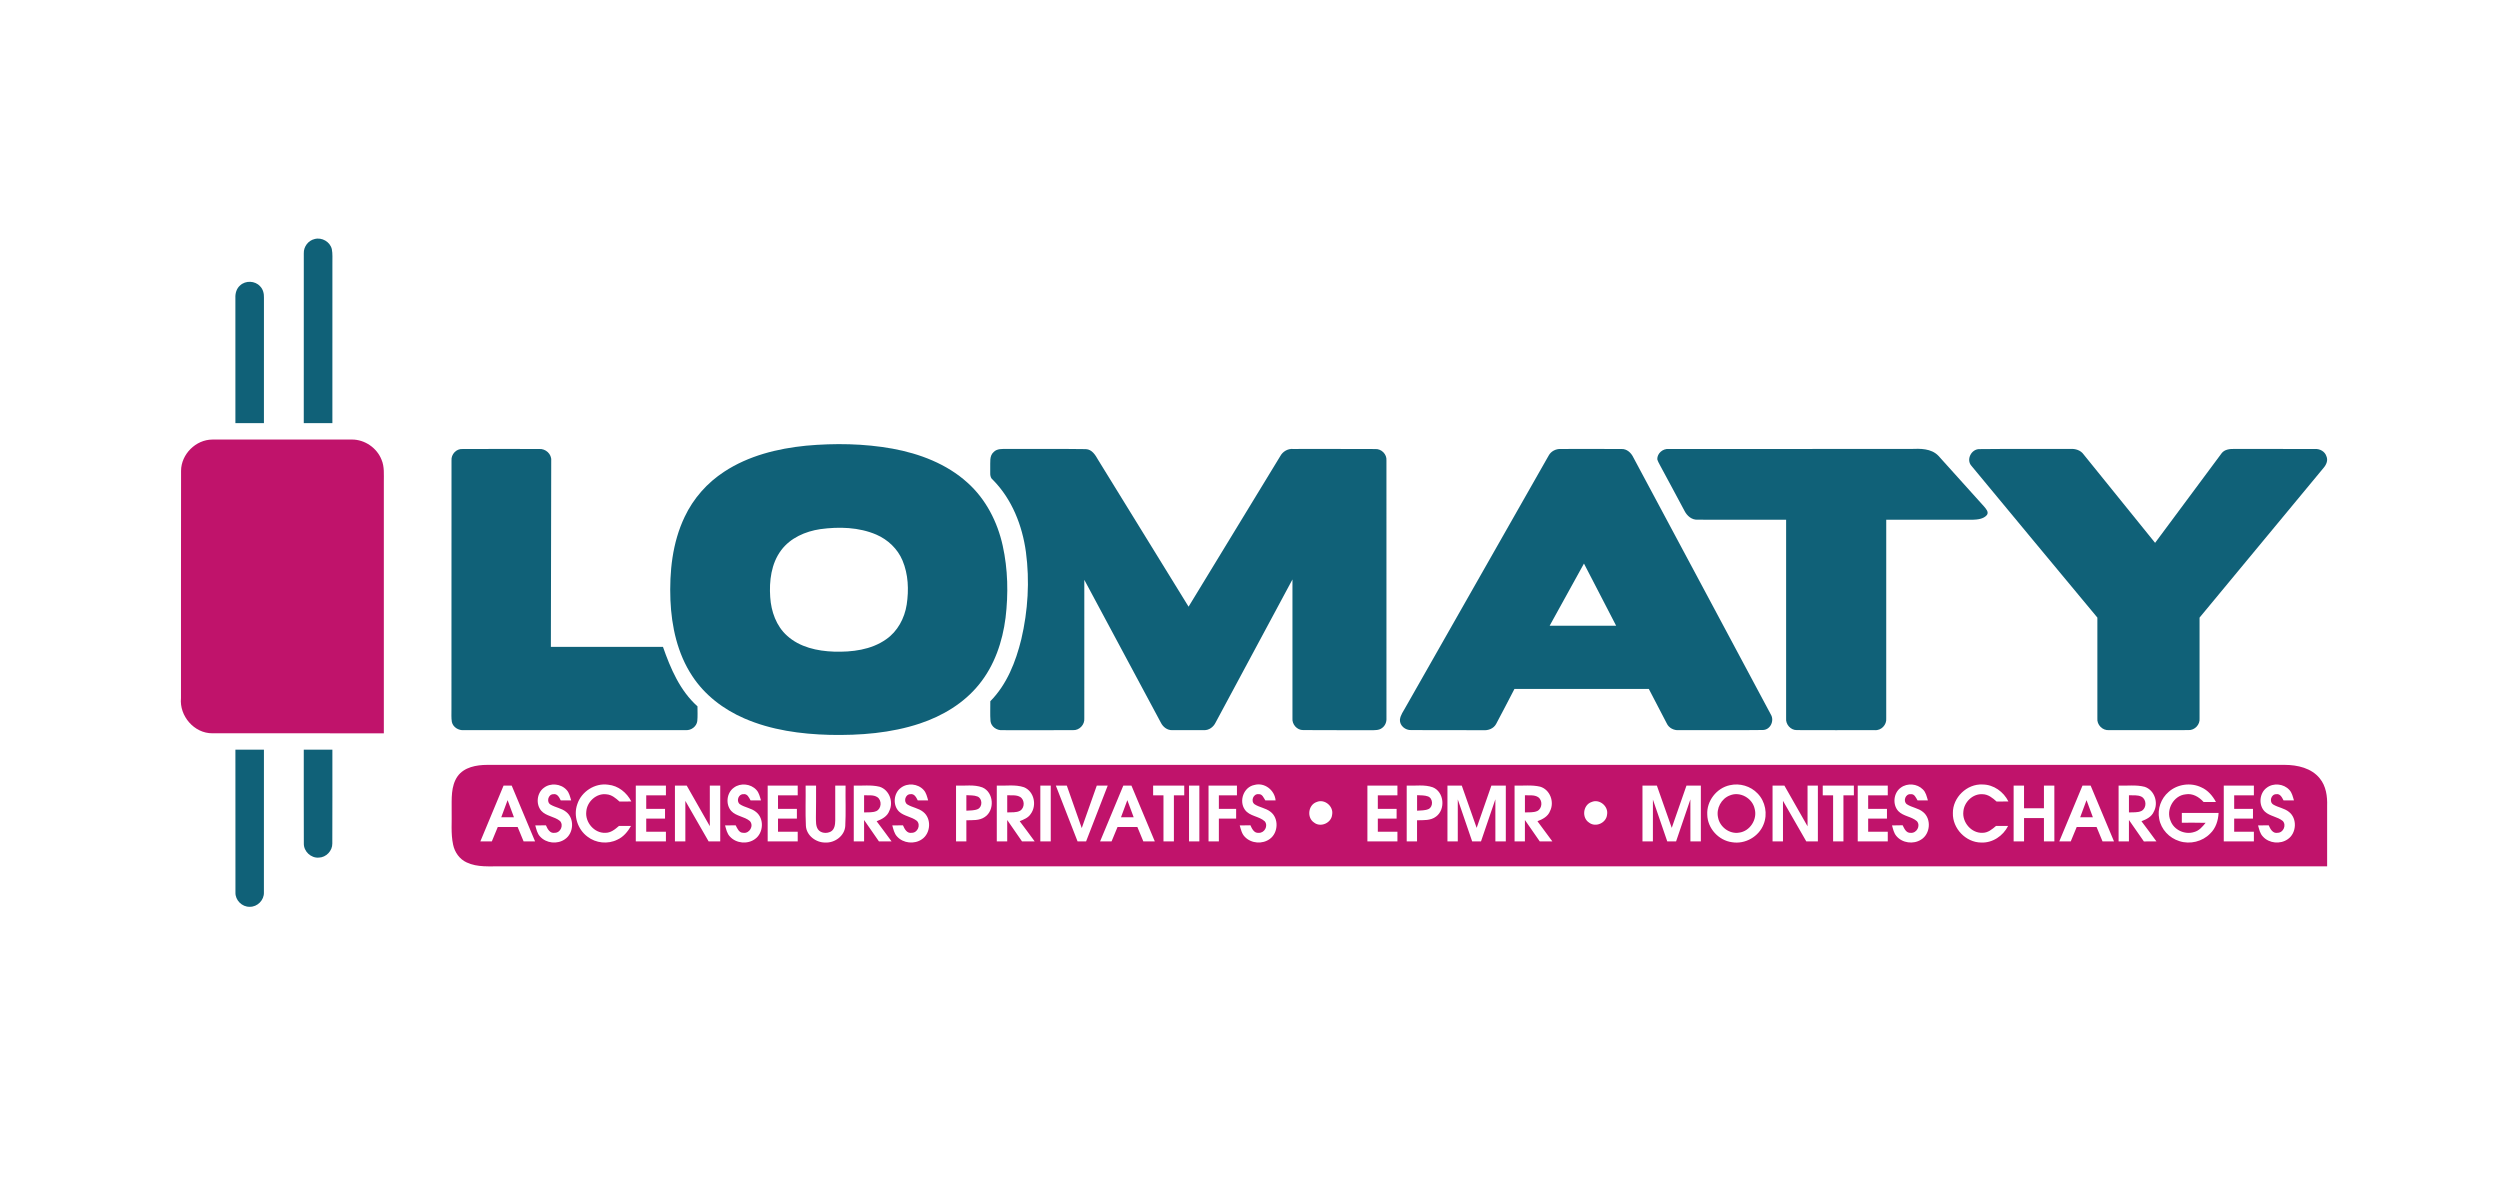 <svg xmlns="http://www.w3.org/2000/svg" id="Layer_1" viewBox="0 0 1737 834"><defs><style>      .st0 {        fill: #106178;      }      .st1 {        fill: #c0136b;      }    </style></defs><path class="st0" d="M211.08,175.99c-.18-4.55,3.07-8.91,7.52-9.91,5.02-1.38,10.76,1.92,11.95,7.02.65,3.25.34,6.59.4,9.89-.02,37,0,74.01-.01,111.01h-19.88c.02-39.34-.03-78.67.02-118.01Z"></path><path class="st0" d="M166.8,198.34c3.78-3.58,10.37-3.35,13.87.52,2.13,2.09,2.83,5.16,2.72,8.07-.03,29.02-.01,58.04-.01,87.07h-19.82c0-29.01.02-58.03-.01-87.04-.14-3.16.78-6.5,3.25-8.62Z"></path><path class="st0" d="M560,309.67c20-1.81,40.3-1.51,60.09,2.05,18.89,3.46,37.67,10.59,52.08,23.62,12.74,11.37,20.86,27.22,24.51,43.78,3.63,16.4,3.97,33.44,1.98,50.09-2.11,16.67-7.75,33.28-18.48,46.41-10.49,13-25.35,21.85-41.06,27.08-20.11,6.69-41.54,8.32-62.61,7.89-20.18-.53-40.65-3.32-59.29-11.41-14.48-6.26-27.62-16.23-36.28-29.55-10.25-15.51-14.35-34.27-15.13-52.63-.75-19.63,1.3-39.91,9.86-57.83,6.02-12.8,15.71-23.78,27.57-31.47,16.85-11.06,36.91-16.04,56.76-18.03ZM569.91,367.65c-10.33,1.55-20.76,6.07-27.14,14.64-6.95,9.26-8.4,21.41-7.62,32.65.65,9.87,4.16,20.02,11.7,26.75,8.78,8.01,21.02,10.68,32.59,11.07,12.47.37,25.78-1.18,36.23-8.56,8-5.52,12.85-14.69,14.31-24.16,1.54-10.21,1.13-21.03-2.93-30.64-3.38-8.07-10.14-14.45-18.11-17.92-12.22-5.26-26.02-5.6-39.03-3.83Z"></path><path class="st0" d="M313.71,319.92c-.34-4.25,3.35-8.27,7.69-7.94,17.74-.09,35.48-.04,53.22-.02,4.42-.34,8.73,3.5,8.37,8.04-.04,43.14-.16,86.29-.24,129.44,25.96-.01,51.92,0,77.88,0,5.25,15.05,11.83,30.49,23.98,41.32,0,3.41.19,6.83-.13,10.23-.47,3.76-4.21,6.57-7.94,6.31-51.37.03-102.74,0-154.1.01-3.71.35-7.65-1.93-8.49-5.68-.48-2.87-.23-5.79-.28-8.67.05-57.68-.01-115.36.04-173.04Z"></path><path class="st0" d="M690.47,314c2.35-2.39,5.93-2.04,9-2.09,18.32.14,36.66-.15,54.98.14,4.31.17,6.64,4.17,8.54,7.49,20.89,34.02,41.89,67.98,62.83,101.97,21.22-34.85,42.47-69.68,63.67-104.53,1.72-3.23,5.21-5.34,8.9-5.04,19.07.03,38.15-.07,57.22.05,4.24-.2,8.06,3.67,7.69,7.94.02,59.72,0,119.44.01,179.16.15,2.56-.9,5.17-3.03,6.69-2.19,1.76-5.17,1.5-7.8,1.56-15.67-.11-31.35.08-47.02-.09-4.32.09-7.88-4.02-7.46-8.26-.02-32.13.01-64.27,0-96.4-17.83,33.16-35.64,66.33-53.44,99.5-1.48,3.04-4.56,5.36-8.04,5.21-7.35.04-14.69.05-22.03,0-3.5.14-6.5-2.26-7.96-5.28-17.71-33.06-35.42-66.12-53.15-99.16-.02,32.08.01,64.16-.01,96.24.4,4.36-3.43,8.43-7.82,8.19-16.37.08-32.74.02-49.11.02-3.8.31-7.76-2.37-8.24-6.26-.36-4.61-.07-9.24-.13-13.85,11.54-11.65,17.69-27.41,21.54-43.08,4.63-19.79,5.9-40.45,3.2-60.62-2.51-18.37-9.67-36.62-22.84-49.99-2.78-2.01-1.75-5.6-1.96-8.5.17-3.72-.75-8.28,2.46-11Z"></path><path class="st0" d="M1076.05,316.48c1.62-2.99,5.03-4.69,8.39-4.53,14.04-.01,28.09-.06,42.13.02,3.7-.18,6.7,2.56,8.21,5.73,31.8,59.56,63.77,119.03,95.53,178.61,2.78,4.41-.29,11.04-5.76,10.9-19.35.25-38.71.02-58.06.11-3.46.25-6.99-1.51-8.44-4.72-4.18-7.96-8.28-15.95-12.44-23.91h-93.38c-4.29,8.1-8.36,16.33-12.75,24.37-1.74,3.19-5.46,4.58-8.94,4.27-16.69-.08-33.38.07-50.06-.07-3.98.2-8.02-3.03-7.81-7.18.32-3.31,2.52-6,4.02-8.86,33.15-58.23,66.22-116.5,99.36-174.74ZM1076.7,434.75h46.19c-7.45-14.4-14.89-28.81-22.35-43.2-7.95,14.39-15.89,28.8-23.84,43.2Z"></path><path class="st0" d="M1151.48,319.05c-.07-4.11,3.92-7.47,7.96-7.09,56.03-.05,112.06,0,168.09-.03,6.66-.25,14.26-.46,19.28,4.76,10.53,11.79,21.12,23.54,31.74,35.25,1.27,1.57,3.42,3.73,1.98,5.86-2.41,2.86-6.52,3.19-10,3.33-19.99,0-39.98-.01-59.97,0-.01,45.99.02,91.98-.01,137.97.44,4.49-3.5,8.64-8.03,8.2-18.03,0-36.07.07-54.09-.03-4.29.09-7.85-3.99-7.43-8.2v-137.94c-20.53-.04-41.06.06-61.58-.05-3.99.2-7.25-2.68-8.97-6.03-5.74-10.64-11.36-21.34-17.16-31.95-.69-1.31-1.44-2.61-1.81-4.05Z"></path><path class="st0" d="M1369.76,323.67c-3.9-4.34-.01-11.82,5.67-11.63,21.02-.25,42.06-.02,63.09-.12,3.45-.24,7.11.88,9.18,3.82,16.54,20.48,33.1,40.95,49.66,61.43,15.41-20.73,30.8-41.47,46.19-62.2,2.06-2.77,5.79-3.12,8.98-3.05,18.66.07,37.33-.04,55.99.05,3.38-.21,6.85,1.74,7.89,5.08,1.22,2.78-.07,5.8-1.92,7.94-28.75,34.7-57.5,69.41-86.24,104.12v69.95c.45,4.34-3.35,8.43-7.73,8.21-18.36.09-36.73.03-55.1.03-4.54.41-8.64-3.71-8.17-8.25-.01-23.32,0-46.63,0-69.95-29.14-35.16-58.43-70.21-87.49-105.43Z"></path><path class="st0" d="M163.56,520.87h19.82c-.02,33.06.02,66.13-.02,99.19.22,5.32-4.54,10.14-9.87,9.98-5.33.17-10.1-4.62-9.9-9.94-.06-33.08-.01-66.15-.03-99.23Z"></path><path class="st0" d="M211.06,520.87h19.88c-.04,21.73.08,43.46-.05,65.18.11,5.09-4.28,9.69-9.37,9.82-5.45.46-10.57-4.33-10.42-9.82-.11-21.72,0-43.45-.04-65.18Z"></path><path class="st1" d="M125.8,327.06c.08-11.46,10.24-21.6,21.7-21.65,32.34-.07,64.69-.04,97.03-.02,8.86-.03,17.32,5.76,20.55,13.99,2.13,4.92,1.55,10.38,1.61,15.59,0,58.18,0,116.35,0,174.53-39.73-.01-79.45.03-119.18-.02-12.59.07-22.96-12.03-21.77-24.41.06-52.67-.06-105.34.06-158.01Z"></path><path class="st1" d="M317.92,539.38c4.61-6.43,13.14-7.91,20.55-7.94,416.35,0,832.7-.01,1249.05,0,8.77.03,18.48,2.21,24.24,9.38,4.4,5.32,5.36,12.5,5.13,19.18-.03,13.98,0,27.96,0,41.94H348.45c-8.09-.15-16.67.85-24.22-2.73-4.95-2.24-8.32-7.09-9.41-12.34-1.68-7.84-.78-15.91-1.01-23.86.07-7.95-.66-16.76,4.11-23.63ZM377.86,547.38c-4.88,3.59-5.71,11.43-1.76,15.98,3.44,3.81,9.16,3.88,13,7.08,2.67,2.92.4,8.14-3.58,8.19-3.39.64-5.09-2.62-6.2-5.18-2.48-.02-4.95-.01-7.42.03.77,2.69,1.33,5.64,3.34,7.74,4.26,4.74,12.06,5.55,17.25,1.88,6.16-4.09,6.8-14.41.88-18.99-3.18-2.6-7.47-3.03-10.92-5.12-3-1.87-1.53-7.25,2.08-7.19,2.76-.47,4.05,2.27,5.06,4.3,2.41,0,4.83,0,7.25.01-.77-2.54-1.31-5.32-3.21-7.31-3.92-4.32-11.15-5.03-15.77-1.42ZM401.09,558.8c-2.82,8.01.29,17.49,7.09,22.51,5.79,4.53,14.16,5.39,20.75,2.09,4.24-1.89,7.27-5.6,9.52-9.56-2.79-.02-5.59-.02-8.38.01-2.69,2.35-5.74,4.88-9.54,4.79-7.63.31-14.06-7.3-13.18-14.74.46-6.92,7.14-13.03,14.17-12,3.57.3,6.36,2.73,8.91,5.02,2.74,0,5.48-.01,8.23-.06-3.16-6.15-9.06-10.99-16.09-11.65-9.22-1.35-18.65,4.77-21.48,13.59ZM509.86,547.29c-5.01,3.56-5.87,11.57-1.81,16.16,3.46,3.74,9.14,3.8,12.94,7.01,3,3.29-.26,8.82-4.54,8.18-3,.07-4.15-3.02-5.31-5.21-2.46.01-4.92.02-7.37.07.79,2.7,1.35,5.7,3.42,7.79,4.31,4.73,12.17,5.46,17.33,1.71,6-4.15,6.6-14.27.79-18.84-3.31-2.79-7.93-3.04-11.41-5.5-2.5-2.19-.81-7.03,2.65-6.87,2.75-.41,3.84,2.37,4.93,4.31,2.41.01,4.83.01,7.25,0-.79-2.52-1.32-5.29-3.2-7.28-3.88-4.29-11.04-5.05-15.67-1.53ZM625.87,547.41c-5.03,3.74-5.72,12.06-1.23,16.47,3.51,3.3,8.78,3.51,12.47,6.51,2.76,2.94.41,8.29-3.65,8.25-3.35.57-4.98-2.67-6.07-5.19-2.49-.02-4.96-.01-7.44.03.77,2.68,1.33,5.63,3.33,7.73,4.26,4.75,12.07,5.55,17.27,1.9,6.17-4.12,6.8-14.47.84-19.04-3.21-2.58-7.49-3.01-10.94-5.12-2.91-1.88-1.49-7.11,2.04-7.15,2.79-.51,4.13,2.23,5.15,4.3,2.41,0,4.82,0,7.23.01-.75-2.54-1.3-5.31-3.17-7.29-3.93-4.35-11.21-5.06-15.83-1.41ZM864.92,562.55c3.26,4.7,9.88,4.42,13.86,8.14,2.54,3.2-.27,8.22-4.27,7.97-3.2.31-4.63-2.86-5.72-5.25-2.48.02-4.95.04-7.42.1.82,2.8,1.43,5.89,3.62,8.01,4.42,4.59,12.24,5.17,17.33,1.34,5.92-4.3,6.32-14.52.32-18.92-3.24-2.51-7.53-2.92-10.92-5.11-2.99-2.16-.91-7.54,2.8-7.04,2.6-.18,3.44,2.58,4.63,4.31h7.13c-.61-7.08-7.67-12.68-14.71-10.71-7.46,1.39-10.92,11.09-6.65,17.16ZM1201.9,545.56c-9.23,1.94-16.24,11.01-15.69,20.46.14,9.46,7.88,17.98,17.25,19.16,9,1.53,18.57-3.87,21.87-12.4,2.94-7.16,1.27-15.96-4.17-21.49-4.83-5.13-12.42-7.34-19.26-5.73ZM1320.67,547.27c-5.06,3.58-5.91,11.69-1.76,16.26,3.51,3.71,9.24,3.72,12.99,7.06,2.72,3.25-.27,8.48-4.4,8.07-3.14.19-4.4-2.97-5.55-5.27-2.47.04-4.92.06-7.37.12.72,2.54,1.24,5.29,3.02,7.36,4.08,4.92,11.87,5.95,17.19,2.48,6.43-3.89,7.29-14.39,1.4-19.12-3.29-2.81-7.87-3.11-11.38-5.48-2.75-2.16-.89-7.26,2.69-6.96,2.68-.31,3.68,2.44,4.79,4.31,2.39.01,4.78,0,7.2,0-.83-2.67-1.38-5.64-3.51-7.62-3.94-4.01-10.81-4.59-15.31-1.21ZM1356.86,564.97c-.3,10.61,8.97,20.33,19.61,20.43,7.91.38,15.28-4.59,18.77-11.55-2.8-.03-5.59-.03-8.38-.01-2.67,2.32-5.66,4.84-9.4,4.8-7.66.38-14.16-7.2-13.33-14.66.45-6.67,6.59-12.68,13.42-12.15,3.86.06,6.95,2.61,9.67,5.08,2.73.01,5.47,0,8.23-.05-3.38-6.76-10.26-11.76-17.95-11.79-10.85-.62-20.83,9.06-20.64,19.9ZM1399.07,545.82v38.79c2.41,0,4.82,0,7.24.01v-16.25c4.6-.01,9.21-.01,13.82,0v16.24c2.4,0,4.81,0,7.24.01-.01-12.94-.01-25.87-.01-38.8h-7.23c0,5.25,0,10.5,0,15.75h-13.83v-15.75h-7.24ZM1506.78,550.21c-5.32,4.51-7.94,11.9-6.56,18.74,1.26,7.27,7.02,13.34,14.02,15.47,7.38,2.41,16.01.33,21.41-5.28,3.89-3.7,5.56-9.05,5.82-14.3-8.51-.04-17.02-.01-25.53-.02-.01,2.26-.02,4.53-.01,6.8,5.5,0,11.01-.07,16.52.08-2.14,2.66-4.51,5.5-7.96,6.39-6.45,2.09-14.1-1.43-16.41-7.87-3.33-7.56,2.08-17.46,10.41-18.3,4.89-.91,9.43,1.78,12.57,5.32,2.85.01,5.69,0,8.57-.03-2.3-4.27-5.6-8.16-10.11-10.14-7.33-3.58-16.67-2.28-22.74,3.14ZM1574.92,547.33c-5.14,3.71-5.86,12.16-1.3,16.58,3.52,3.29,8.81,3.48,12.48,6.53,2.65,2.92.39,8.14-3.59,8.19-3.39.64-5.08-2.62-6.2-5.18-2.48-.02-4.95-.01-7.41.03.76,2.7,1.33,5.67,3.37,7.77,4.28,4.74,12.1,5.51,17.29,1.81,6.08-4.12,6.71-14.35.85-18.92-3.19-2.62-7.49-3.06-10.95-5.14-3.04-1.85-1.55-7.25,2.06-7.2,2.76-.48,4.03,2.28,5.07,4.3,2.4,0,4.82,0,7.25.01-.78-2.52-1.31-5.27-3.17-7.25-3.89-4.35-11.12-5.1-15.75-1.53ZM349.88,545.83l-16.14,38.79c2.65-.01,5.32-.01,7.98-.01,1.37-3.33,2.75-6.66,4.13-9.99,4.6-.01,9.2-.01,13.81-.01,1.38,3.34,2.76,6.67,4.14,10.01,2.65-.01,5.31-.01,7.97-.01-5.41-12.93-10.83-25.86-16.25-38.79-1.88-.01-3.76-.01-5.64.01ZM441.75,545.82v38.79h20.93c-.01-2.24-.01-4.49,0-6.73h-13.68v-9.13h13.06v-6.75h-13.06v-9.39h13.68c-.01-2.27-.01-4.53,0-6.79h-20.93ZM468.94,545.82v38.79c2.41,0,4.82,0,7.24.01,0-9.39-.01-18.78,0-28.17,5.4,9.38,10.78,18.77,16.17,28.16,2.69,0,5.37,0,8.07.01v-38.8h-7.24v28.2c-5.36-9.39-10.7-18.8-16.05-28.2h-8.2ZM533.38,545.82v38.79h20.87c-.01-2.24-.01-4.49,0-6.73-4.57,0-9.13,0-13.69.01v-9.14h13.12c-.01-2.26-.01-4.5,0-6.75h-13.12v-9.39c4.56,0,9.13,0,13.69.01-.01-2.27-.01-4.54,0-6.8h-20.87ZM559.75,545.82c.13,9.29-.27,18.59.18,27.87.33,6.84,6.99,11.8,13.54,11.71,6.58.31,13.37-4.63,13.82-11.46.5-9.36.07-18.75.21-28.12h-7.18c-.03,8.08.04,16.16,0,24.24-.05,2.76-.38,6.12-3.01,7.68-2.83,1.57-7.08,1.27-9.02-1.56-1.56-2.42-1.32-5.45-1.39-8.19.11-7.39.11-14.78.1-22.17h-7.25ZM593.19,545.83v38.78c2.39,0,4.78,0,7.18.01-.01-4.97-.01-9.93,0-14.89,3.45,4.95,6.88,9.93,10.33,14.89,2.92-.01,5.84-.01,8.77-.01-3.46-4.67-6.85-9.39-10.38-14.01,3.61-1.36,7.44-3.35,8.82-7.23,3.07-6.2-.05-14.67-6.79-16.75-5.86-1.44-11.97-.58-17.93-.79ZM664.25,545.83v38.78c2.39,0,4.78,0,7.18.01-.01-4.9-.01-9.8,0-14.7,4.28-.13,9.02.34,12.75-2.23,7.17-4.64,6.36-17.32-1.68-20.62-5.82-2.16-12.19-.94-18.25-1.24ZM692.57,545.83v38.79c2.41-.01,4.82-.01,7.24-.01,0-4.96,0-9.91,0-14.87,3.43,4.95,6.86,9.9,10.28,14.87,2.93,0,5.86-.01,8.81,0-3.48-4.68-6.87-9.42-10.42-14.04,2.81-1.17,5.93-2.32,7.65-5.02,4.41-5.96,2.44-15.66-4.64-18.57-6.08-2.06-12.64-.85-18.93-1.15ZM722.82,545.82v38.8c2.41-.01,4.82-.01,7.24-.01v-38.79h-7.24ZM733.59,545.82c5.04,12.93,10.06,25.87,15.11,38.8,1.96-.01,3.94-.01,5.92-.01,5-12.93,10.03-25.85,15.03-38.78-2.54-.01-5.07-.01-7.6-.01-3.5,9.84-6.96,19.7-10.45,29.54-3.47-9.84-6.93-19.69-10.39-29.54h-7.62ZM780.48,545.83c-5.39,12.92-10.77,25.85-16.14,38.78,2.65,0,5.3,0,7.97.01,1.38-3.34,2.76-6.67,4.14-10.01h13.8c1.37,3.33,2.76,6.67,4.14,10,2.65,0,5.31,0,7.98.01-5.43-12.93-10.84-25.87-16.25-38.8-1.89-.01-3.77-.01-5.64.01ZM801.19,545.82c-.01,2.26-.01,4.52,0,6.79h7.19v32h7.24c-.01-10.66-.01-21.33,0-32h7.19c-.01-2.27-.01-4.53,0-6.79h-21.62ZM826.13,545.82v38.79c2.39,0,4.78,0,7.18.01v-38.8h-7.18ZM839.69,545.82c0,12.93-.01,25.86,0,38.79h7.18c-.01-5.29-.01-10.57,0-15.86,3.99,0,7.99-.01,12,0-.01-2.26-.01-4.51,0-6.75-4.01,0-8.01-.01-12,0-.01-3.13-.01-6.26,0-9.39,4.18,0,8.37,0,12.56.01-.01-2.27-.01-4.54,0-6.8h-19.74ZM950.07,545.82v38.79h20.86c-.01-2.25-.01-4.49,0-6.73-4.55,0-9.09,0-13.62.01v-9.14h13.05c0-2.26-.01-4.51.01-6.75h-13.06v-9.39h13.62c-.01-2.27-.01-4.53,0-6.79h-20.86ZM977.38,545.83v38.78h7.18v-14.69c4.45-.12,9.45.35,13.21-2.57,6.72-4.92,5.65-17.19-2.28-20.34-5.79-2.06-12.1-.89-18.11-1.18ZM1005.69,545.82c-.01,12.93-.01,25.86,0,38.8,2.38-.01,4.77-.01,7.18-.01,0-9.72-.02-19.45,0-29.17,3.34,9.72,6.66,19.45,9.99,29.17h6.14c3.32-9.75,6.61-19.52,9.98-29.26.02,9.75,0,19.51.01,29.26,2.41,0,4.82,0,7.25.01v-38.8h-10.02c-3.42,9.8-6.82,19.59-10.24,29.39-3.45-9.8-6.9-19.59-10.34-29.39h-9.96ZM1052.32,545.83v38.78c2.38,0,4.78,0,7.18.01,0-4.97-.01-9.92.01-14.88,3.43,4.96,6.87,9.92,10.31,14.87h8.77c-3.46-4.68-6.86-9.39-10.37-14.02,3.57-1.35,7.35-3.29,8.76-7.11,3.17-6.26-.01-14.9-6.89-16.9-5.82-1.37-11.86-.55-17.77-.75ZM1141.19,545.82v38.79c2.4,0,4.81,0,7.24.01,0-9.69-.03-19.38.02-29.06,3.35,9.67,6.64,19.37,9.96,29.05,2.03,0,4.07,0,6.13.01,3.31-9.74,6.63-19.47,9.93-29.2.06,9.73.01,19.46.03,29.2,2.4-.01,4.83-.01,7.25-.01v-38.79h-9.99c-3.41,9.79-6.81,19.59-10.23,29.38-3.46-9.79-6.89-19.59-10.34-29.38h-10ZM1231.57,545.82v38.8c2.4-.01,4.82-.01,7.24-.01,0-9.4-.01-18.79,0-28.19,5.41,9.39,10.81,18.79,16.2,28.19,2.67,0,5.36,0,8.05.01v-38.8h-7.18v28.29c-5.37-9.42-10.73-18.86-16.09-28.29h-8.22ZM1266.44,545.82c-.02,2.26-.01,4.53,0,6.79h7.2c0,10.67,0,21.34,0,32.01,2.38-.01,4.78-.01,7.18-.01v-32h7.26c-.02-2.27-.02-4.53-.01-6.79h-21.62ZM1290.75,545.82v38.79h20.87c-.02-2.24-.02-4.49,0-6.73h-13.62c0-3.05-.01-6.09,0-9.13h13.06c-.01-2.25-.01-4.51,0-6.75h-13.06c-.01-3.13-.01-6.26,0-9.39h13.62c-.02-2.26-.02-4.53,0-6.79h-20.87ZM1446.92,545.82c-5.38,12.94-10.76,25.86-16.14,38.8,2.65-.01,5.31-.01,7.98-.01,1.37-3.33,2.75-6.66,4.13-9.99,4.6-.01,9.2-.01,13.81-.01,1.37,3.34,2.75,6.67,4.14,10.01,2.64-.01,5.3-.01,7.97-.01-5.41-12.93-10.83-25.86-16.24-38.79-1.91-.01-3.78-.01-5.65,0ZM1472,545.83c0,12.93-.01,25.85,0,38.78,2.38,0,4.77,0,7.18.01,0-4.97-.02-9.94.01-14.9,3.46,4.96,6.87,9.97,10.37,14.91,2.9-.03,5.81,0,8.73-.03-3.47-4.67-6.85-9.4-10.4-14.01,3.4-1.31,7.04-3.03,8.56-6.6,3.42-6.21.55-15.08-6.36-17.32-5.9-1.52-12.08-.62-18.09-.84ZM1545.07,545.82v38.79h20.93c-.02-2.25-.01-4.49,0-6.73-4.57,0-9.13,0-13.69.01-.01-3.05-.01-6.1,0-9.14h13.05c-.01-2.26-.01-4.51.01-6.75h-13.06c-.01-3.13-.01-6.26,0-9.39h13.69c-.01-2.26-.02-4.53,0-6.79h-20.93ZM914.8,557.24c-5.88,1.98-6.98,10.81-1.83,14.24,4.55,3.67,12.07.35,12.59-5.43,1.16-5.81-5.26-11.21-10.76-8.81ZM1105.79,557.25c-5.91,2.01-6.96,10.89-1.74,14.27,4.57,3.61,12.03.26,12.53-5.5,1.13-5.81-5.31-11.19-10.79-8.77Z"></path><path class="st1" d="M1201.92,552.65c7.11-3,15.74,1.99,17.24,9.41,1.98,7.27-3.32,15.53-10.86,16.46-6.68,1.13-13.39-3.96-14.6-10.52-1.41-6.22,2.22-13.13,8.22-15.35Z"></path><path class="st1" d="M600.37,552.54c3.07.22,6.55-.48,9.26,1.36,3.21,2.26,2.87,7.88-.69,9.62-2.69,1.19-5.72.77-8.57.95-.01-3.98-.01-7.96,0-11.93Z"></path><path class="st1" d="M671.43,552.49c2.57.17,5.27-.04,7.73.92,3.46,1.39,3.61,7.08.28,8.72-2.5,1.13-5.34.9-8.01,1.14-.01-3.59-.01-7.19,0-10.78Z"></path><path class="st1" d="M699.83,552.53c2.96.22,6.24-.39,8.94,1.17,3.32,2.04,3.32,7.55,0,9.59-2.72,1.5-5.99.96-8.95,1.19-.03-3.99-.03-7.97,0-11.95Z"></path><path class="st1" d="M984.59,552.49c2.52.15,5.14-.01,7.57.86,3.5,1.31,3.77,6.96.53,8.71-2.52,1.2-5.42.95-8.11,1.22-.03-3.6-.03-7.2.01-10.79Z"></path><path class="st1" d="M1059.52,552.54c3.03.22,6.44-.45,9.15,1.3,3.26,2.21,2.99,7.87-.56,9.65-2.69,1.22-5.74.8-8.59.98-.03-3.98-.03-7.96,0-11.93Z"></path><path class="st1" d="M1479.19,552.53c2.9.2,6.07-.35,8.77,1.04,3.59,1.98,3.6,7.86.01,9.84-2.72,1.34-5.88.86-8.78,1.06-.02-3.98-.02-7.96,0-11.94Z"></path><path class="st1" d="M348.28,567.82c1.46-3.96,2.92-7.92,4.4-11.88,1.47,3.96,2.93,7.92,4.4,11.88h-8.8Z"></path><path class="st1" d="M783.27,555.95c1.47,3.95,2.94,7.91,4.4,11.87-2.94-.01-5.87,0-8.8,0,1.46-3.96,2.93-7.92,4.4-11.87Z"></path><path class="st1" d="M1445.32,567.82c1.46-3.96,2.92-7.92,4.4-11.88,1.47,3.96,2.93,7.92,4.41,11.88h-8.81Z"></path></svg>